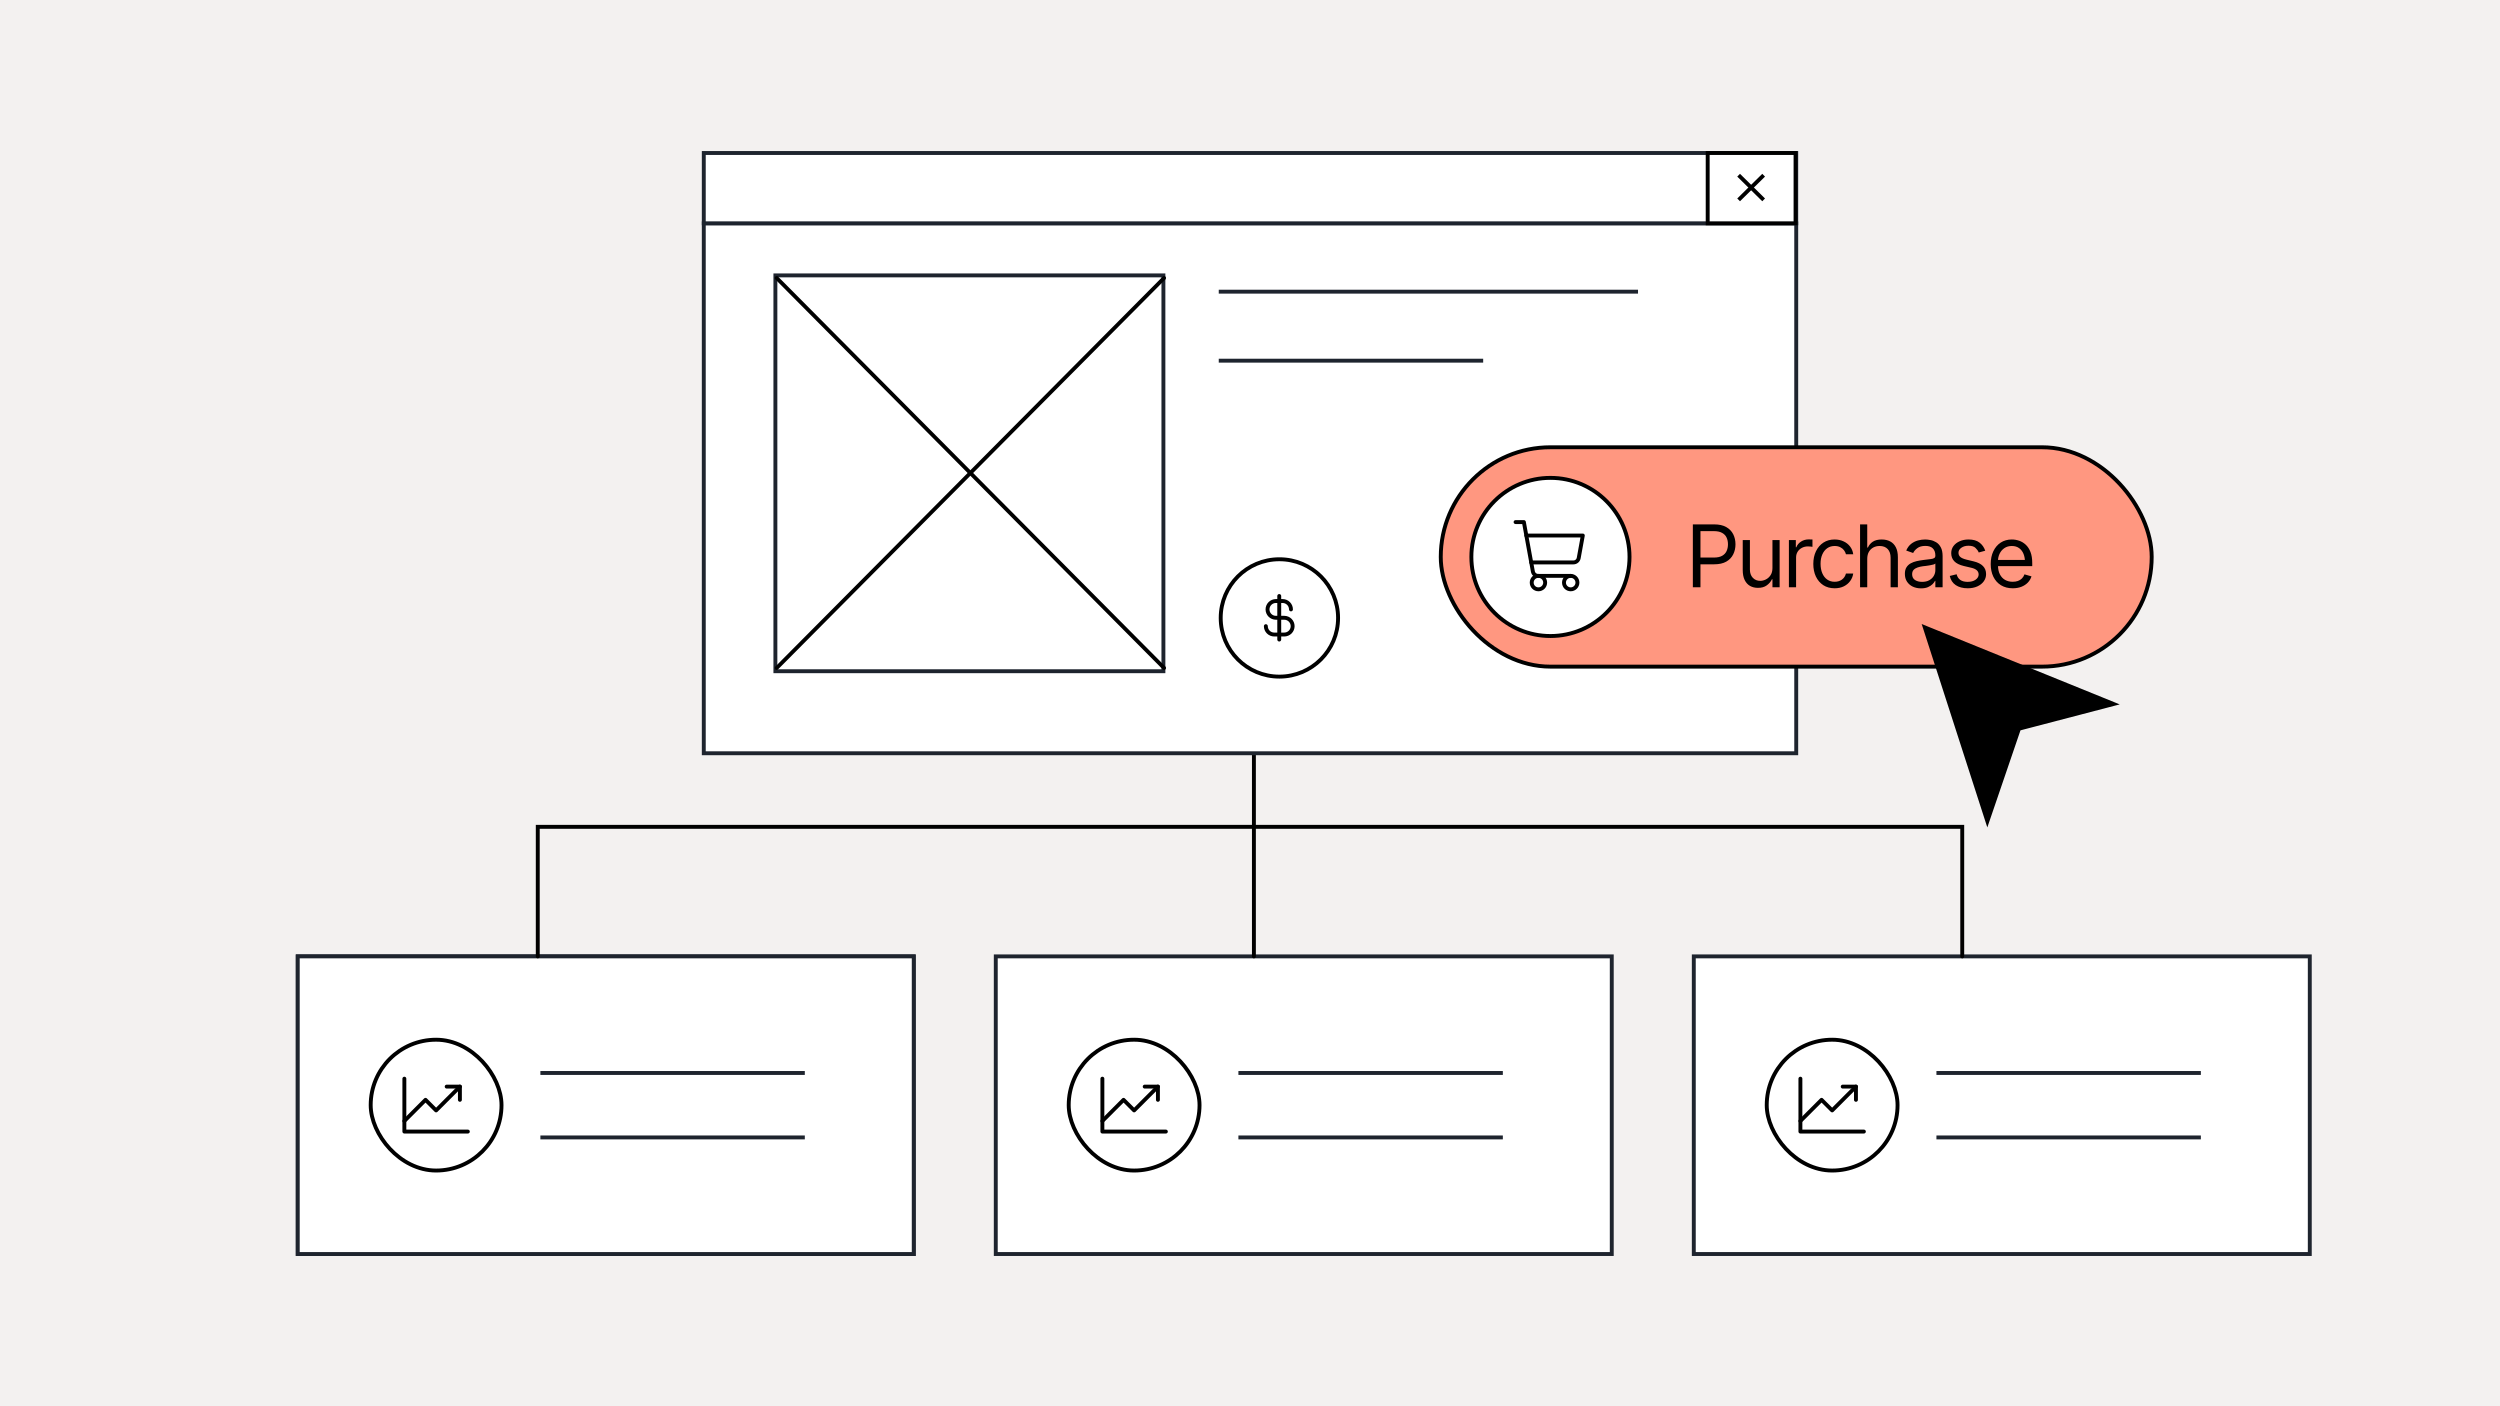 <svg width="1920" height="1080" viewBox="0 0 1920 1080" fill="none" xmlns="http://www.w3.org/2000/svg">
<rect width="1920" height="1080" fill="#F3F1F0"/>
<rect x="228.669" y="734.5" width="473.081" height="228.589" fill="white" stroke="#1E242E" stroke-width="3"/>
<rect x="228.669" y="734.5" width="473.081" height="228.589" fill="white" stroke="#1E242E" stroke-width="3"/>
<path d="M415.017 824.044H618.095" stroke="#1E242E" stroke-width="3"/>
<path d="M415.017 873.545H618.095" stroke="#1E242E" stroke-width="3"/>
<rect x="284.691" y="798.5" width="100.468" height="100.47" rx="50.234" fill="black"/>
<rect x="284.691" y="798.5" width="100.468" height="100.47" rx="50.234" fill="white"/>
<rect x="284.691" y="798.5" width="100.468" height="100.47" rx="50.234" stroke="black" stroke-width="3"/>
<g clip-path="url(#clip0_2010_596)">
<path d="M359.3 869.047H310.55V828.422" stroke="black" stroke-width="3" stroke-linecap="round" stroke-linejoin="round"/>
<path d="M353.206 834.516L334.925 852.797L326.8 844.672L310.55 860.922" stroke="black" stroke-width="3" stroke-linecap="round" stroke-linejoin="round"/>
<path d="M353.206 844.672V834.516H343.05" stroke="black" stroke-width="3" stroke-linecap="round" stroke-linejoin="round"/>
</g>
<rect x="764.75" y="734.5" width="473.081" height="228.589" fill="white" stroke="#1E242E" stroke-width="3"/>
<path d="M951.098 824.044H1154.18" stroke="#1E242E" stroke-width="3"/>
<path d="M951.098 873.545H1154.18" stroke="#1E242E" stroke-width="3"/>
<rect x="820.772" y="798.5" width="100.468" height="100.47" rx="50.234" fill="black"/>
<rect x="820.772" y="798.5" width="100.468" height="100.47" rx="50.234" fill="white"/>
<rect x="820.772" y="798.5" width="100.468" height="100.47" rx="50.234" stroke="black" stroke-width="3"/>
<g clip-path="url(#clip1_2010_596)">
<path d="M895.381 869.047H846.631V828.422" stroke="black" stroke-width="3" stroke-linecap="round" stroke-linejoin="round"/>
<path d="M889.287 834.516L871.006 852.797L862.881 844.672L846.631 860.922" stroke="black" stroke-width="3" stroke-linecap="round" stroke-linejoin="round"/>
<path d="M889.287 844.672V834.516H879.131" stroke="black" stroke-width="3" stroke-linecap="round" stroke-linejoin="round"/>
</g>
<rect x="1300.83" y="734.5" width="473.081" height="228.589" fill="white" stroke="#1E242E" stroke-width="3"/>
<path d="M1487.18 824.044H1690.26" stroke="#1E242E" stroke-width="3"/>
<path d="M1487.18 873.545H1690.26" stroke="#1E242E" stroke-width="3"/>
<rect x="1356.85" y="798.5" width="100.468" height="100.47" rx="50.234" fill="black"/>
<rect x="1356.85" y="798.5" width="100.468" height="100.47" rx="50.234" fill="white"/>
<rect x="1356.85" y="798.5" width="100.468" height="100.47" rx="50.234" stroke="black" stroke-width="3"/>
<g clip-path="url(#clip2_2010_596)">
<path d="M1431.46 869.047H1382.71V828.422" stroke="black" stroke-width="3" stroke-linecap="round" stroke-linejoin="round"/>
<path d="M1425.37 834.516L1407.09 852.797L1398.96 844.672L1382.71 860.922" stroke="black" stroke-width="3" stroke-linecap="round" stroke-linejoin="round"/>
<path d="M1425.37 844.672V834.516H1415.21" stroke="black" stroke-width="3" stroke-linecap="round" stroke-linejoin="round"/>
</g>
<path d="M413 734.5V635H1507V734.5" stroke="black" stroke-width="3" stroke-linecap="round"/>
<path d="M963 580V734.5" stroke="black" stroke-width="3" stroke-linecap="round"/>
<rect x="540.5" y="171.5" width="839" height="407" fill="white" stroke="#1E242E" stroke-width="3"/>
<circle cx="982.571" cy="474.577" r="45.071" fill="white" stroke="black" stroke-width="3"/>
<path d="M982.458 457.732V491.18" stroke="black" stroke-width="3" stroke-linecap="round" stroke-linejoin="round"/>
<path d="M991.463 468.024C991.463 467.179 991.297 466.343 990.974 465.562C990.651 464.782 990.177 464.073 989.579 463.476C988.982 462.878 988.273 462.405 987.493 462.081C986.712 461.758 985.876 461.592 985.031 461.592H979.886C978.18 461.592 976.544 462.269 975.337 463.476C974.131 464.682 973.453 466.318 973.453 468.024C973.453 469.73 974.131 471.366 975.337 472.572C976.544 473.778 978.18 474.456 979.886 474.456H986.318C988.024 474.456 989.66 475.134 990.866 476.34C992.072 477.546 992.75 479.182 992.75 480.888C992.75 482.594 992.072 484.23 990.866 485.436C989.66 486.643 988.024 487.32 986.318 487.32H978.599C976.893 487.32 975.257 486.643 974.051 485.436C972.845 484.23 972.167 482.594 972.167 480.888" stroke="black" stroke-width="3" stroke-linecap="round" stroke-linejoin="round"/>
<path d="M936 224H1258" stroke="#1E242E" stroke-width="3"/>
<path d="M936 277H1139.08" stroke="#1E242E" stroke-width="3"/>
<rect x="595.5" y="211.5" width="298" height="304" fill="white" stroke="#1E242E" stroke-width="3"/>
<path d="M596.5 213.5L894 513" stroke="black" stroke-width="3" stroke-linecap="round"/>
<path d="M894 213.5L596.5 513" stroke="black" stroke-width="3" stroke-linecap="round"/>
<rect x="1.5" y="-1.5" width="839" height="54" transform="matrix(1 0 0 -1 539 170)" fill="white" stroke="#1E242E" stroke-width="3"/>
<rect x="1.5" y="-1.5" width="67.479" height="54" transform="matrix(1 0 0 -1 1310 170)" fill="white" stroke="black" stroke-width="3"/>
<path d="M1335.26 134.558L1354.48 153.499" stroke="black" stroke-width="3"/>
<path d="M1354.48 134.558L1335.26 153.499" stroke="black" stroke-width="3"/>
<rect x="1106.5" y="343.5" width="546" height="168.476" rx="84.238" fill="#FF9780" stroke="black" stroke-width="3"/>
<circle cx="1190.74" cy="427.738" r="60.729" fill="white" stroke="black" stroke-width="3"/>
<g clip-path="url(#clip3_2010_596)">
<path d="M1206.3 442.269H1181.3C1180.33 442.269 1179.4 441.93 1178.65 441.31C1177.91 440.69 1177.41 439.829 1177.24 438.877L1170.34 400.959H1163.96" stroke="black" stroke-width="3" stroke-linecap="round" stroke-linejoin="round"/>
<path d="M1181.52 452.597C1184.37 452.597 1186.68 450.285 1186.68 447.433C1186.68 444.581 1184.37 442.269 1181.52 442.269C1178.66 442.269 1176.35 444.581 1176.35 447.433C1176.35 450.285 1178.66 452.597 1181.52 452.597Z" stroke="black" stroke-width="3" stroke-linecap="round" stroke-linejoin="round"/>
<path d="M1206.3 452.597C1209.15 452.597 1211.47 450.285 1211.47 447.433C1211.47 444.581 1209.15 442.269 1206.3 442.269C1203.45 442.269 1201.14 444.581 1201.14 447.433C1201.14 450.285 1203.45 452.597 1206.3 452.597Z" stroke="black" stroke-width="3" stroke-linecap="round" stroke-linejoin="round"/>
<path d="M1175.98 431.942H1208.39C1209.36 431.942 1210.3 431.602 1211.04 430.982C1211.78 430.362 1212.28 429.501 1212.46 428.549L1215.6 411.287H1172.22" stroke="black" stroke-width="3" stroke-linecap="round" stroke-linejoin="round"/>
</g>
<path d="M1300.11 451.018V402.725H1316.45C1320.23 402.725 1323.32 403.406 1325.72 404.767C1328.14 406.128 1329.93 407.965 1331.1 410.277C1332.27 412.589 1332.85 415.171 1332.85 418.023C1332.85 420.854 1332.27 423.436 1331.1 425.769C1329.95 428.103 1328.17 429.961 1325.75 431.344C1323.35 432.705 1320.27 433.386 1316.51 433.386H1304.85V428.2H1316.32C1318.91 428.2 1321 427.757 1322.58 426.871C1324.15 425.986 1325.3 424.775 1326.01 423.241C1326.72 421.686 1327.08 419.946 1327.08 418.023C1327.08 416.079 1326.72 414.35 1326.01 412.837C1325.3 411.303 1324.14 410.104 1322.54 409.24C1320.97 408.354 1318.87 407.911 1316.26 407.911H1305.95V451.018H1300.11ZM1361.24 436.238V414.782H1366.75V451.018H1361.24V444.86H1360.85C1359.99 446.696 1358.66 448.263 1356.87 449.559C1355.09 450.856 1352.84 451.493 1350.09 451.471C1347.82 451.471 1345.81 450.985 1344.06 450.013C1342.31 449.019 1340.93 447.506 1339.92 445.475C1338.92 443.444 1338.42 440.884 1338.42 437.794V414.782H1343.93V437.47C1343.93 440.084 1344.68 442.18 1346.17 443.758C1347.68 445.335 1349.6 446.113 1351.91 446.091C1353.29 446.091 1354.69 445.745 1356.12 445.054C1357.57 444.341 1358.78 443.261 1359.75 441.813C1360.74 440.344 1361.24 438.485 1361.24 436.238ZM1373.88 451.018V414.782H1379.2V420.292H1379.59C1380.26 418.499 1381.46 417.051 1383.18 415.949C1384.93 414.825 1386.89 414.264 1389.05 414.264C1389.46 414.264 1389.97 414.274 1390.57 414.296C1391.18 414.296 1391.64 414.307 1391.97 414.328V419.968C1391.77 419.925 1391.34 419.86 1390.67 419.773C1390 419.687 1389.29 419.644 1388.53 419.644C1386.78 419.644 1385.22 420.011 1383.83 420.746C1382.45 421.48 1381.36 422.485 1380.56 423.76C1379.78 425.035 1379.39 426.493 1379.39 428.135V451.018H1373.88ZM1409.02 451.796C1405.65 451.796 1402.73 450.996 1400.26 449.397C1397.82 447.777 1395.93 445.562 1394.59 442.753C1393.27 439.944 1392.62 436.735 1392.62 433.127C1392.62 429.432 1393.3 426.18 1394.66 423.371C1396.02 420.54 1397.92 418.326 1400.36 416.727C1402.83 415.128 1405.69 414.328 1408.95 414.328C1411.5 414.328 1413.79 414.804 1415.82 415.754C1417.87 416.684 1419.55 418.002 1420.85 419.709C1422.16 421.416 1422.97 423.403 1423.28 425.672H1417.7C1417.42 424.57 1416.91 423.533 1416.18 422.561C1415.44 421.588 1414.47 420.811 1413.26 420.227C1412.07 419.622 1410.66 419.32 1409.02 419.32C1406.86 419.32 1404.96 419.881 1403.34 421.005C1401.72 422.129 1400.46 423.717 1399.55 425.769C1398.64 427.801 1398.19 430.188 1398.19 432.932C1398.19 435.72 1398.63 438.161 1399.52 440.257C1400.41 442.331 1401.66 443.941 1403.28 445.086C1404.92 446.232 1406.83 446.804 1409.02 446.804C1411.2 446.804 1413.07 446.242 1414.62 445.119C1416.18 443.974 1417.2 442.418 1417.7 440.452H1423.28C1422.97 442.591 1422.2 444.514 1420.94 446.221C1419.71 447.928 1418.08 449.289 1416.05 450.305C1414.04 451.299 1411.7 451.796 1409.02 451.796ZM1434.04 429.237V451.018H1428.53V402.725H1434.04V420.486H1434.56C1435.4 418.607 1436.66 417.116 1438.35 416.014C1440.05 414.89 1442.33 414.328 1445.19 414.328C1447.65 414.328 1449.81 414.825 1451.67 415.819C1453.53 416.792 1454.97 418.293 1456.01 420.324C1457.05 422.334 1457.57 424.894 1457.57 428.006V451.018H1451.99V428.395C1451.99 425.499 1451.25 423.263 1449.76 421.686C1448.27 420.108 1446.2 419.32 1443.57 419.32C1441.73 419.32 1440.1 419.709 1438.67 420.486C1437.25 421.264 1436.11 422.388 1435.27 423.857C1434.45 425.326 1434.04 427.12 1434.04 429.237ZM1475.33 451.86C1473.04 451.86 1470.95 451.428 1469.07 450.564C1467.19 449.678 1465.7 448.403 1464.6 446.739C1463.5 445.076 1462.95 443.066 1462.95 440.711C1462.95 438.637 1463.36 436.962 1464.18 435.687C1465 434.391 1466.09 433.375 1467.45 432.641C1468.84 431.884 1470.35 431.323 1471.99 430.955C1473.65 430.588 1475.33 430.296 1477.01 430.08C1479.22 429.799 1481 429.583 1482.36 429.432C1483.74 429.281 1484.75 429.021 1485.38 428.654C1486.02 428.287 1486.35 427.66 1486.35 426.774V426.58C1486.35 424.268 1485.71 422.474 1484.44 421.199C1483.18 419.903 1481.27 419.255 1478.7 419.255C1476.06 419.255 1473.99 419.838 1472.48 421.005C1470.96 422.15 1469.91 423.382 1469.3 424.7L1463.98 422.82C1464.94 420.616 1466.2 418.898 1467.78 417.667C1469.38 416.435 1471.1 415.571 1472.96 415.074C1474.84 414.577 1476.69 414.328 1478.51 414.328C1479.67 414.328 1481.01 414.469 1482.52 414.75C1484.04 415.009 1485.51 415.571 1486.93 416.435C1488.38 417.278 1489.57 418.563 1490.5 420.292C1491.45 421.999 1491.92 424.289 1491.92 427.163V451.018H1486.35V446.091H1486.09C1485.72 446.869 1485.1 447.712 1484.21 448.619C1483.32 449.505 1482.15 450.272 1480.68 450.92C1479.23 451.547 1477.45 451.86 1475.33 451.86ZM1476.17 446.869C1478.38 446.869 1480.23 446.437 1481.75 445.573C1483.26 444.708 1484.4 443.596 1485.18 442.234C1485.96 440.851 1486.35 439.414 1486.35 437.924V432.803C1486.11 433.084 1485.59 433.343 1484.79 433.58C1484.01 433.797 1483.11 433.991 1482.07 434.164C1481.05 434.337 1480.06 434.488 1479.09 434.618C1478.12 434.726 1477.34 434.812 1476.75 434.877C1475.31 435.071 1473.96 435.385 1472.7 435.817C1471.45 436.227 1470.43 436.843 1469.66 437.664C1468.9 438.485 1468.52 439.609 1468.52 441.035C1468.52 442.958 1469.24 444.417 1470.66 445.411C1472.11 446.383 1473.95 446.869 1476.17 446.869ZM1524.66 422.95L1519.67 424.311C1519.19 423.079 1518.37 421.913 1517.2 420.811C1516.06 419.687 1514.27 419.125 1511.82 419.125C1509.62 419.125 1507.78 419.644 1506.31 420.681C1504.84 421.696 1504.11 422.971 1504.11 424.505C1504.11 425.888 1504.61 426.99 1505.6 427.811C1506.62 428.632 1508.19 429.302 1510.33 429.821L1515.71 431.117C1518.93 431.895 1521.33 433.094 1522.91 434.715C1524.51 436.335 1525.31 438.399 1525.31 440.905C1525.31 442.98 1524.71 444.838 1523.52 446.48C1522.34 448.122 1520.68 449.419 1518.57 450.369C1516.45 451.32 1513.98 451.796 1511.18 451.796C1507.48 451.796 1504.42 450.985 1502 449.365C1499.6 447.744 1498.08 445.4 1497.43 442.331L1502.68 441.035C1503.18 442.98 1504.13 444.438 1505.54 445.411C1506.96 446.383 1508.82 446.869 1511.11 446.869C1513.68 446.869 1515.73 446.318 1517.27 445.216C1518.82 444.092 1519.6 442.764 1519.6 441.23C1519.6 438.68 1517.81 436.973 1514.22 436.109L1508.19 434.682C1504.87 433.883 1502.42 432.662 1500.87 431.02C1499.31 429.378 1498.54 427.314 1498.54 424.83C1498.54 422.777 1499.11 420.962 1500.25 419.384C1501.42 417.807 1503.01 416.575 1505.02 415.69C1507.03 414.782 1509.3 414.328 1511.82 414.328C1515.43 414.328 1518.25 415.128 1520.28 416.727C1522.34 418.304 1523.79 420.378 1524.66 422.95ZM1545.79 451.796C1542.31 451.796 1539.3 451.018 1536.75 449.462C1534.22 447.906 1532.28 445.735 1530.91 442.947C1529.55 440.138 1528.87 436.886 1528.87 433.192C1528.87 429.475 1529.54 426.202 1530.88 423.371C1532.22 420.54 1534.1 418.326 1536.52 416.727C1538.96 415.128 1541.81 414.328 1545.08 414.328C1546.96 414.328 1548.83 414.642 1550.68 415.268C1552.54 415.895 1554.23 416.91 1555.74 418.315C1557.27 419.719 1558.5 421.578 1559.4 423.89C1560.31 426.202 1560.76 429.043 1560.76 432.414V434.812H1532.83V430.015H1557.75L1555.19 431.83C1555.19 429.41 1554.81 427.26 1554.06 425.38C1553.3 423.501 1552.16 422.021 1550.65 420.94C1549.16 419.86 1547.3 419.32 1545.08 419.32C1542.85 419.32 1540.94 419.871 1539.34 420.973C1537.76 422.053 1536.55 423.468 1535.71 425.218C1534.87 426.969 1534.45 428.848 1534.45 430.858V434.034C1534.45 436.778 1534.92 439.101 1535.87 441.003C1536.82 442.904 1538.15 444.352 1539.86 445.346C1541.57 446.318 1543.54 446.804 1545.79 446.804C1547.24 446.804 1548.56 446.599 1549.74 446.188C1550.93 445.756 1551.96 445.119 1552.82 444.276C1553.69 443.412 1554.35 442.353 1554.8 441.1L1560.18 442.656C1559.62 444.471 1558.67 446.07 1557.33 447.452C1556.01 448.814 1554.37 449.883 1552.4 450.661C1550.44 451.417 1548.23 451.796 1545.79 451.796Z" fill="black"/>
<path d="M1478.26 481.845L1623.2 540.667L1551.34 559.455L1550.57 559.659L1550.3 560.421L1526.3 630.708L1478.26 481.845Z" fill="black" stroke="black" stroke-width="3"/>
<defs>
<clipPath id="clip0_2010_596">
<rect width="65" height="65" fill="white" transform="translate(302.425 816.235)"/>
</clipPath>
<clipPath id="clip1_2010_596">
<rect width="65" height="65" fill="white" transform="translate(838.506 816.235)"/>
</clipPath>
<clipPath id="clip2_2010_596">
<rect width="65" height="65" fill="white" transform="translate(1374.59 816.235)"/>
</clipPath>
<clipPath id="clip3_2010_596">
<rect width="56.378" height="56.378" fill="white" transform="translate(1162.62 399.622)"/>
</clipPath>
</defs>
</svg>
